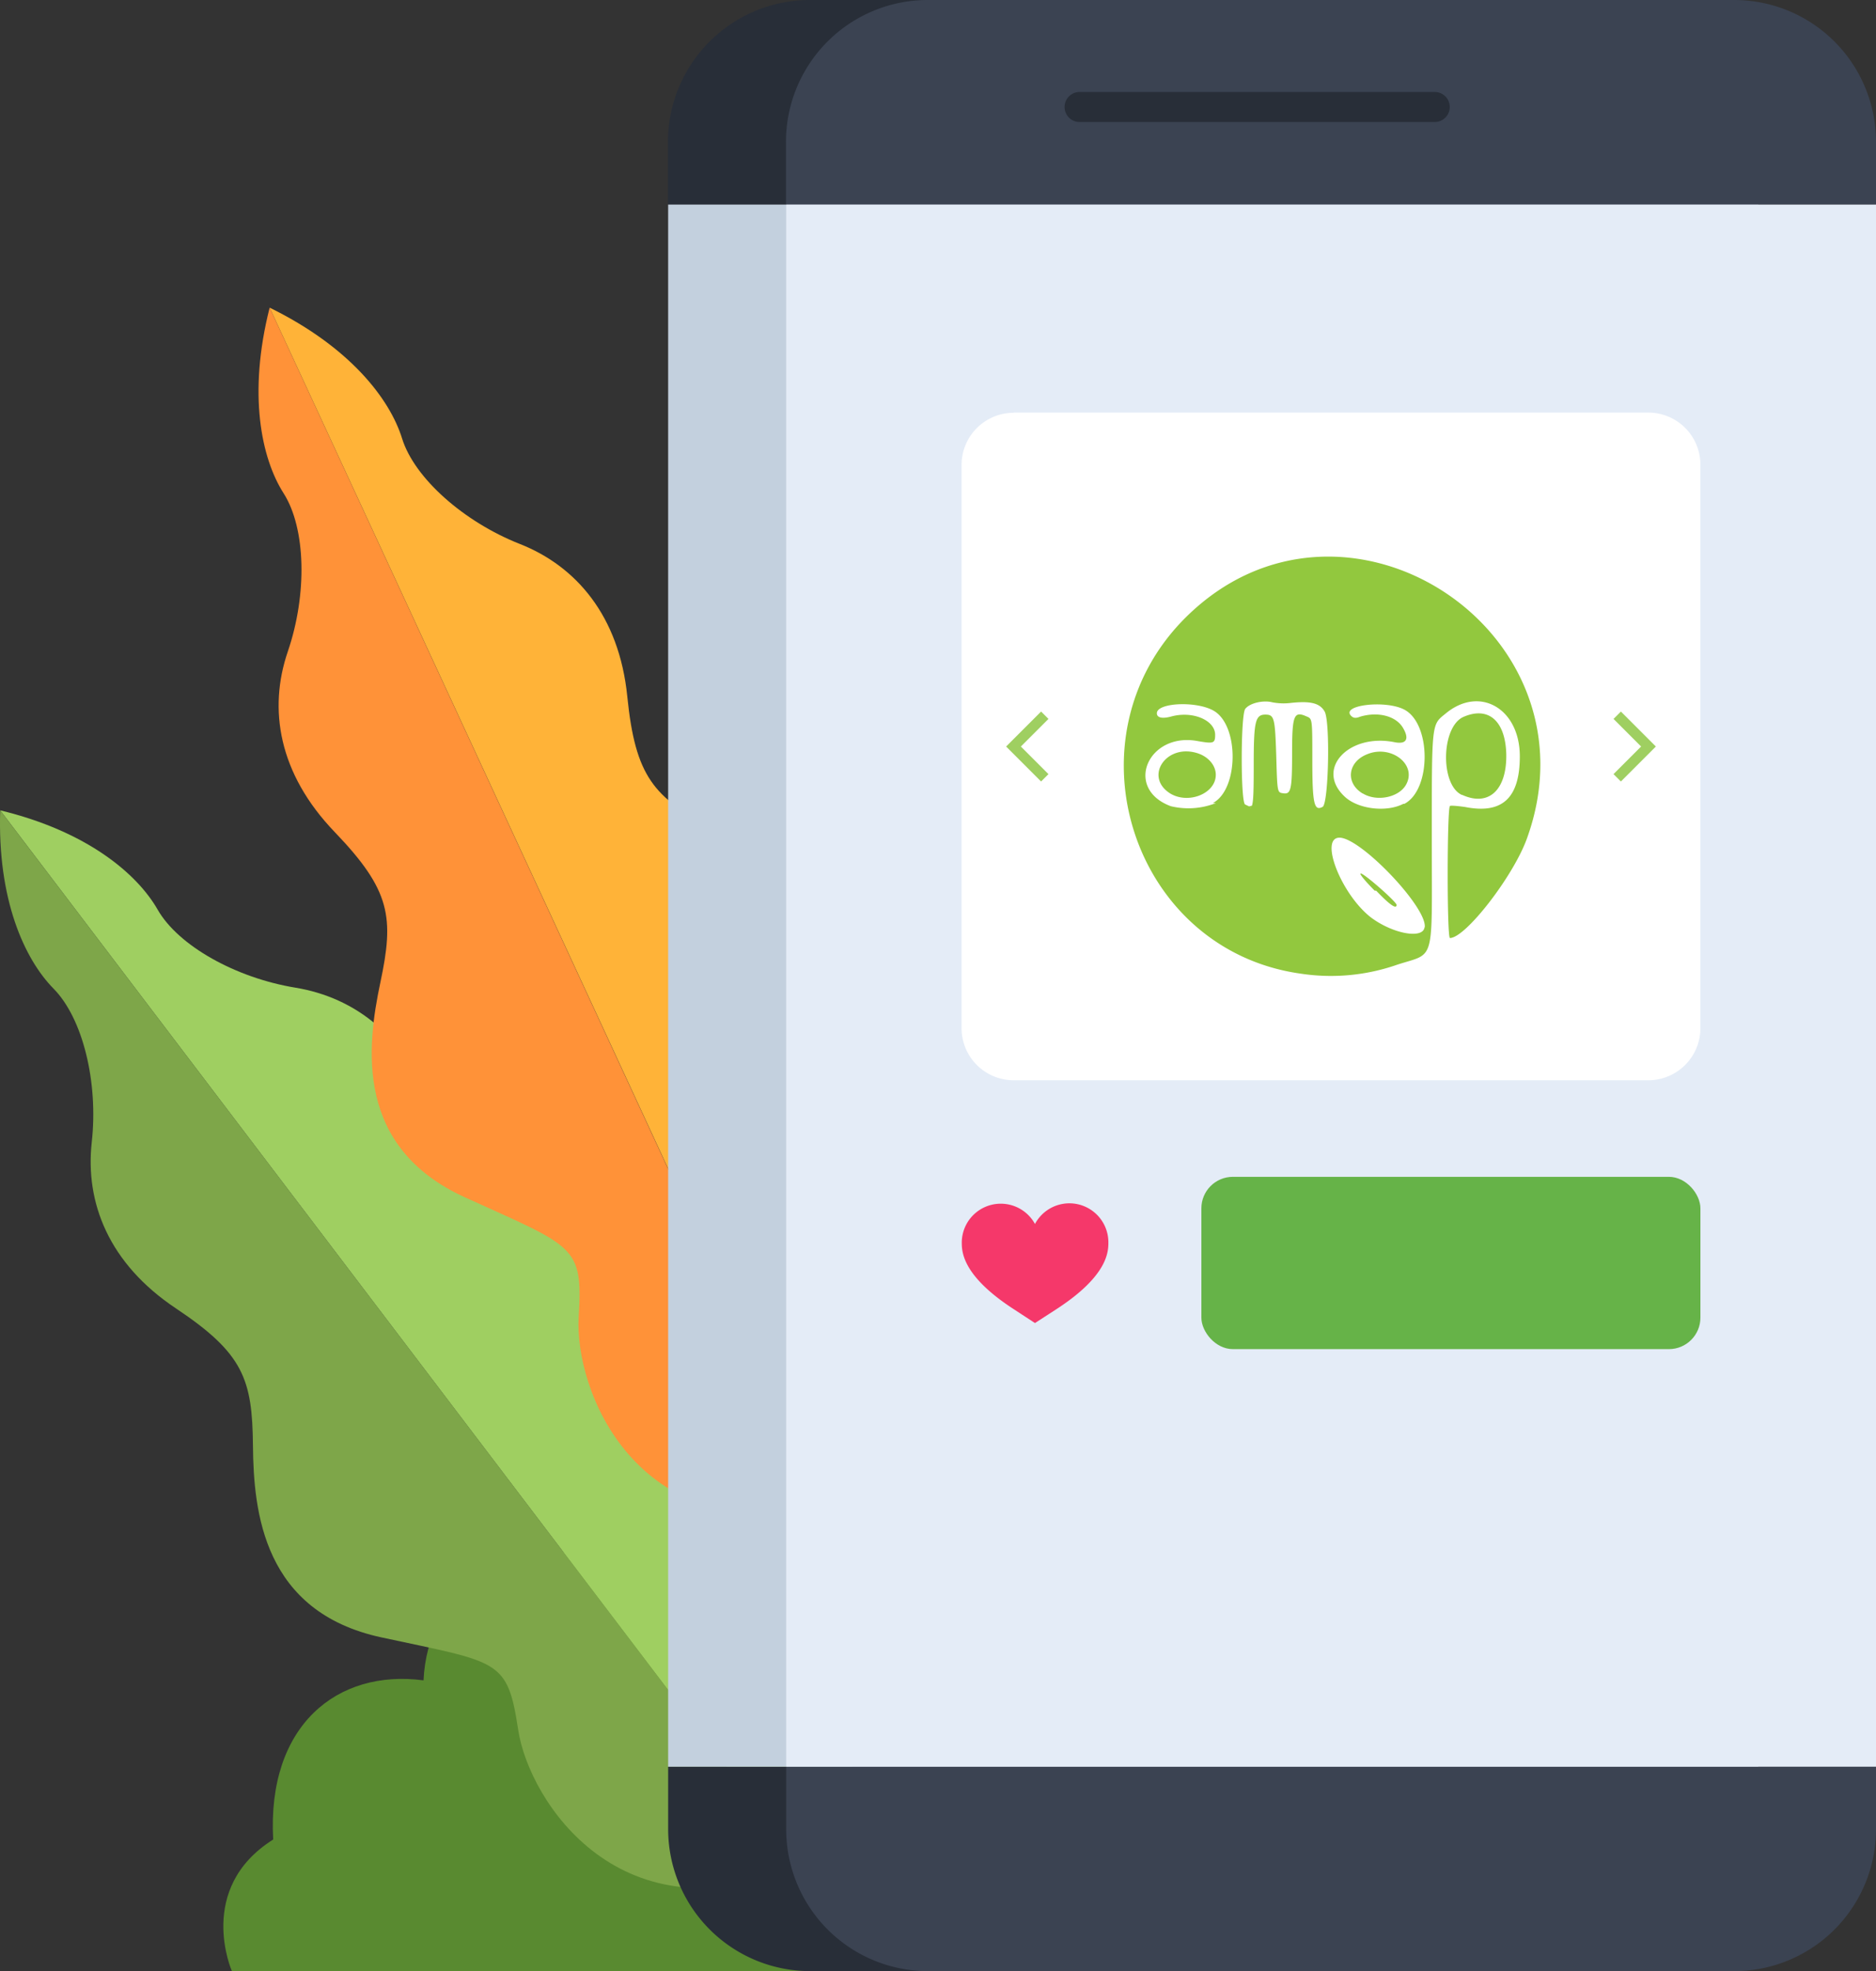 <svg xmlns="http://www.w3.org/2000/svg" viewBox="0 0 899.6 945"><rect x="0" y="0" width="899.6" height="945" fill="#333333" stroke="none"/><path fill="#598a30" d="M403.6 945H111.2s-17.5-39.6 19.8-63.1c-3-54.7 30.7-81.8 72.1-76.3 1.8-42.1 39.7-73.4 84.2-57.8 6.6-28.8 52.8-68 116.2-37.3z"/><path fill="#9fcf61" d="M.1 388.5c41.5 10 65.6 30.3 75.5 47.6s37.4 32.7 66 37.4 53.8 23.3 66 60.3 22.8 44.4 53.4 53.2 75.4 26.3 72 84-6.3 60.9 25.2 75.1 85.3 75.3 26 148.2z"/><path fill="#7ea649" d="M.1 388.5c-1.4 42.7 11.6 71.3 25.6 85.5s21.5 44.8 18.3 73.6 8 58.1 40.4 79.7 36.6 34 36.9 65.8 5 79.7 61.6 91.9 60.4 10.2 65.6 44.4 49.5 102.4 135.7 64.8z"/><path fill="#ffb338" d="M129.3 147.5c38.4 18.8 57.6 43.7 63.5 62.7s29.6 40 56.5 50.6 47.6 34.4 51.5 73.1 12.8 48.2 40.8 63.4 68.1 41.8 52.4 97.4-19.3 58.2 8.4 78.8 67.3 91.8-6.3 150.3z"/><path fill="#ff9238" d="M129.3 147.5c-10.5 41.4-4 72.2 6.7 89s11.4 48.4 2 75.9-4.5 58.4 22.5 86.5 28.5 41 21.9 72.1-12.2 79 40.5 103 56.7 23 54.6 57.4S304 742 396 723.8z"/><path fill="#282e38" d="M320.4 876.9a68.1 68.1 0 0 0 68 68.1H775a68.1 68.1 0 0 0 68.1-68v-30H320.4z"/><path fill="#c3d0de" d="M320.4 98h522.7v749H320.4z"/><path fill="#282e38" d="M843.1 68.1a68 68 0 0 0-68-68.1H388.4a68.1 68.1 0 0 0-68.1 68v30H843z"/><path fill="#3b4352" d="M377 876.9a68 68 0 0 0 68 68.1h386.5a68 68 0 0 0 68.1-68v-30H377z"/><path fill="#e4ecf7" d="M377 98h522.6v749H377z"/><path fill="#3b4352" d="M899.6 68.1a68 68 0 0 0-68-68.1H445a68 68 0 0 0-68.1 68v30h522.7z"/><path fill="#282e38" d="M695.2 51.3a7.2 7.2 0 0 1-7.2 7.2H517.7a7.2 7.2 0 0 1-7.2-7.2 7.2 7.2 0 0 1 7.2-7.2H688a7.2 7.2 0 0 1 7.2 7.2z"/><path fill="#fff" d="M486.2 197.8h304.1a25 25 0 0 1 25.1 25.1v270a25 25 0 0 1-25 25H486.1a25 25 0 0 1-25-25v-270a25 25 0 0 1 25-25z"/><path fill="none" stroke="#9fcf61" stroke-miterlimit="10" stroke-width="5" d="m501 342.9-15 15 15 15m274.5-30 15 15-15 15"/><rect width="239.3" height="82.6" x="576.1" y="564.2" fill="#66b348" rx="15.1"/><path fill="#f5386a" d="m496.3 634.3-10.1-6.6c-25-16.2-25-27.8-25-32.2a18.7 18.7 0 0 1 35.1-8.7 18.7 18.7 0 0 1 35.2 8.7c0 4.4 0 16-25 32.2z"/><path fill="#92c83e" d="M623.8 466.8c-81-11.3-113.6-112.8-55.2-170.8 75.3-74.7 200 6.3 163.5 106.3-6.7 18.2-29.4 47.4-36.8 47.4-1.5 0-1.4-62.4 0-63.3.5-.3 3.8 0 7.3.5 17.8 3.5 26.2-4.3 26.2-24.3 0-23-19.4-34.1-35.7-20.4-6.7 5.4-6.5 4-6.5 61 0 59.7 1.8 53.3-16.6 59.3a96.3 96.3 0 0 1-46.2 4.3zm59.4-22.2c1.3-9.4-30.3-42.6-40.7-43-10-.3.4 26.7 14.6 38 10.4 8 25.2 10.8 26 5zm-24-17.6c-4.1-4.1-7.3-7.9-6.8-8.2 1-.8 17.3 13.6 17.3 15 0 2.3-3.3 0-9.8-6.8zm-77.6-42c12.4-6.5 12.7-37 .5-44.2-8-4.7-26.2-4-27.3.7-.4 2.5 2.2 3.2 6.5 2.1 10.4-3 21.4 1.6 21.4 8.7 0 4.1-.8 4.3-8.3 3-23.8-4.5-35.7 22.7-13 31.2a36 36 0 0 0 21.7-1.5zm-20.3-4.5c-13-8-2-24.4 13.2-19.3 5.1 1.7 8.7 6 8.5 10.6-.3 8.7-13 13.8-21.7 8.7zm38.1 6.9c1.5-.6 1.8-3.5 1.8-20.6 0-20.8.7-24.2 5.6-24.2 4.3 0 4.6 1.7 5.2 19.7.5 17.6.5 17.6 3.2 18 3.8.6 4.4-1.3 4.4-19 0-18.4.8-20.6 7-17.8 2.7 1.1 2.7 1.1 2.7 20.6 0 21.6.9 24.9 5 22.7 2.8-2.1 3.6-40 1-45.5-2.3-4.3-7-5.3-16.3-4.3a28.8 28.8 0 0 1-8.9-.3c-4.3-1.1-10.8.3-13 3.2-2.2 3.3-2.2 45 0 45.8l1.9.9 2-.5zm74-2c13-6.7 13-38.4 0-45.2-8.9-4.7-30.6-2.2-25.5 3 1 1 2.1 1.3 4.3.4 8.7-2.6 17.3-.3 20.6 5.4 3.2 5.4 1.5 8-4.2 6.8-21.7-4.3-38 12.7-23.9 26 6.3 6.1 20 7.8 28.2 3.6zm-20-5c-8.3-5-7.2-15.1 2.2-18.8 11.3-4.7 23.8 4.7 18.8 14.3-3.2 6.3-14 8.7-20.9 4.5zm47.6.7c-10.5-4.8-10-33 1-37.5 11.8-5 19.8 2 20.3 17.7.4 17.3-8.3 25.6-21.1 19.8z"/></svg>
